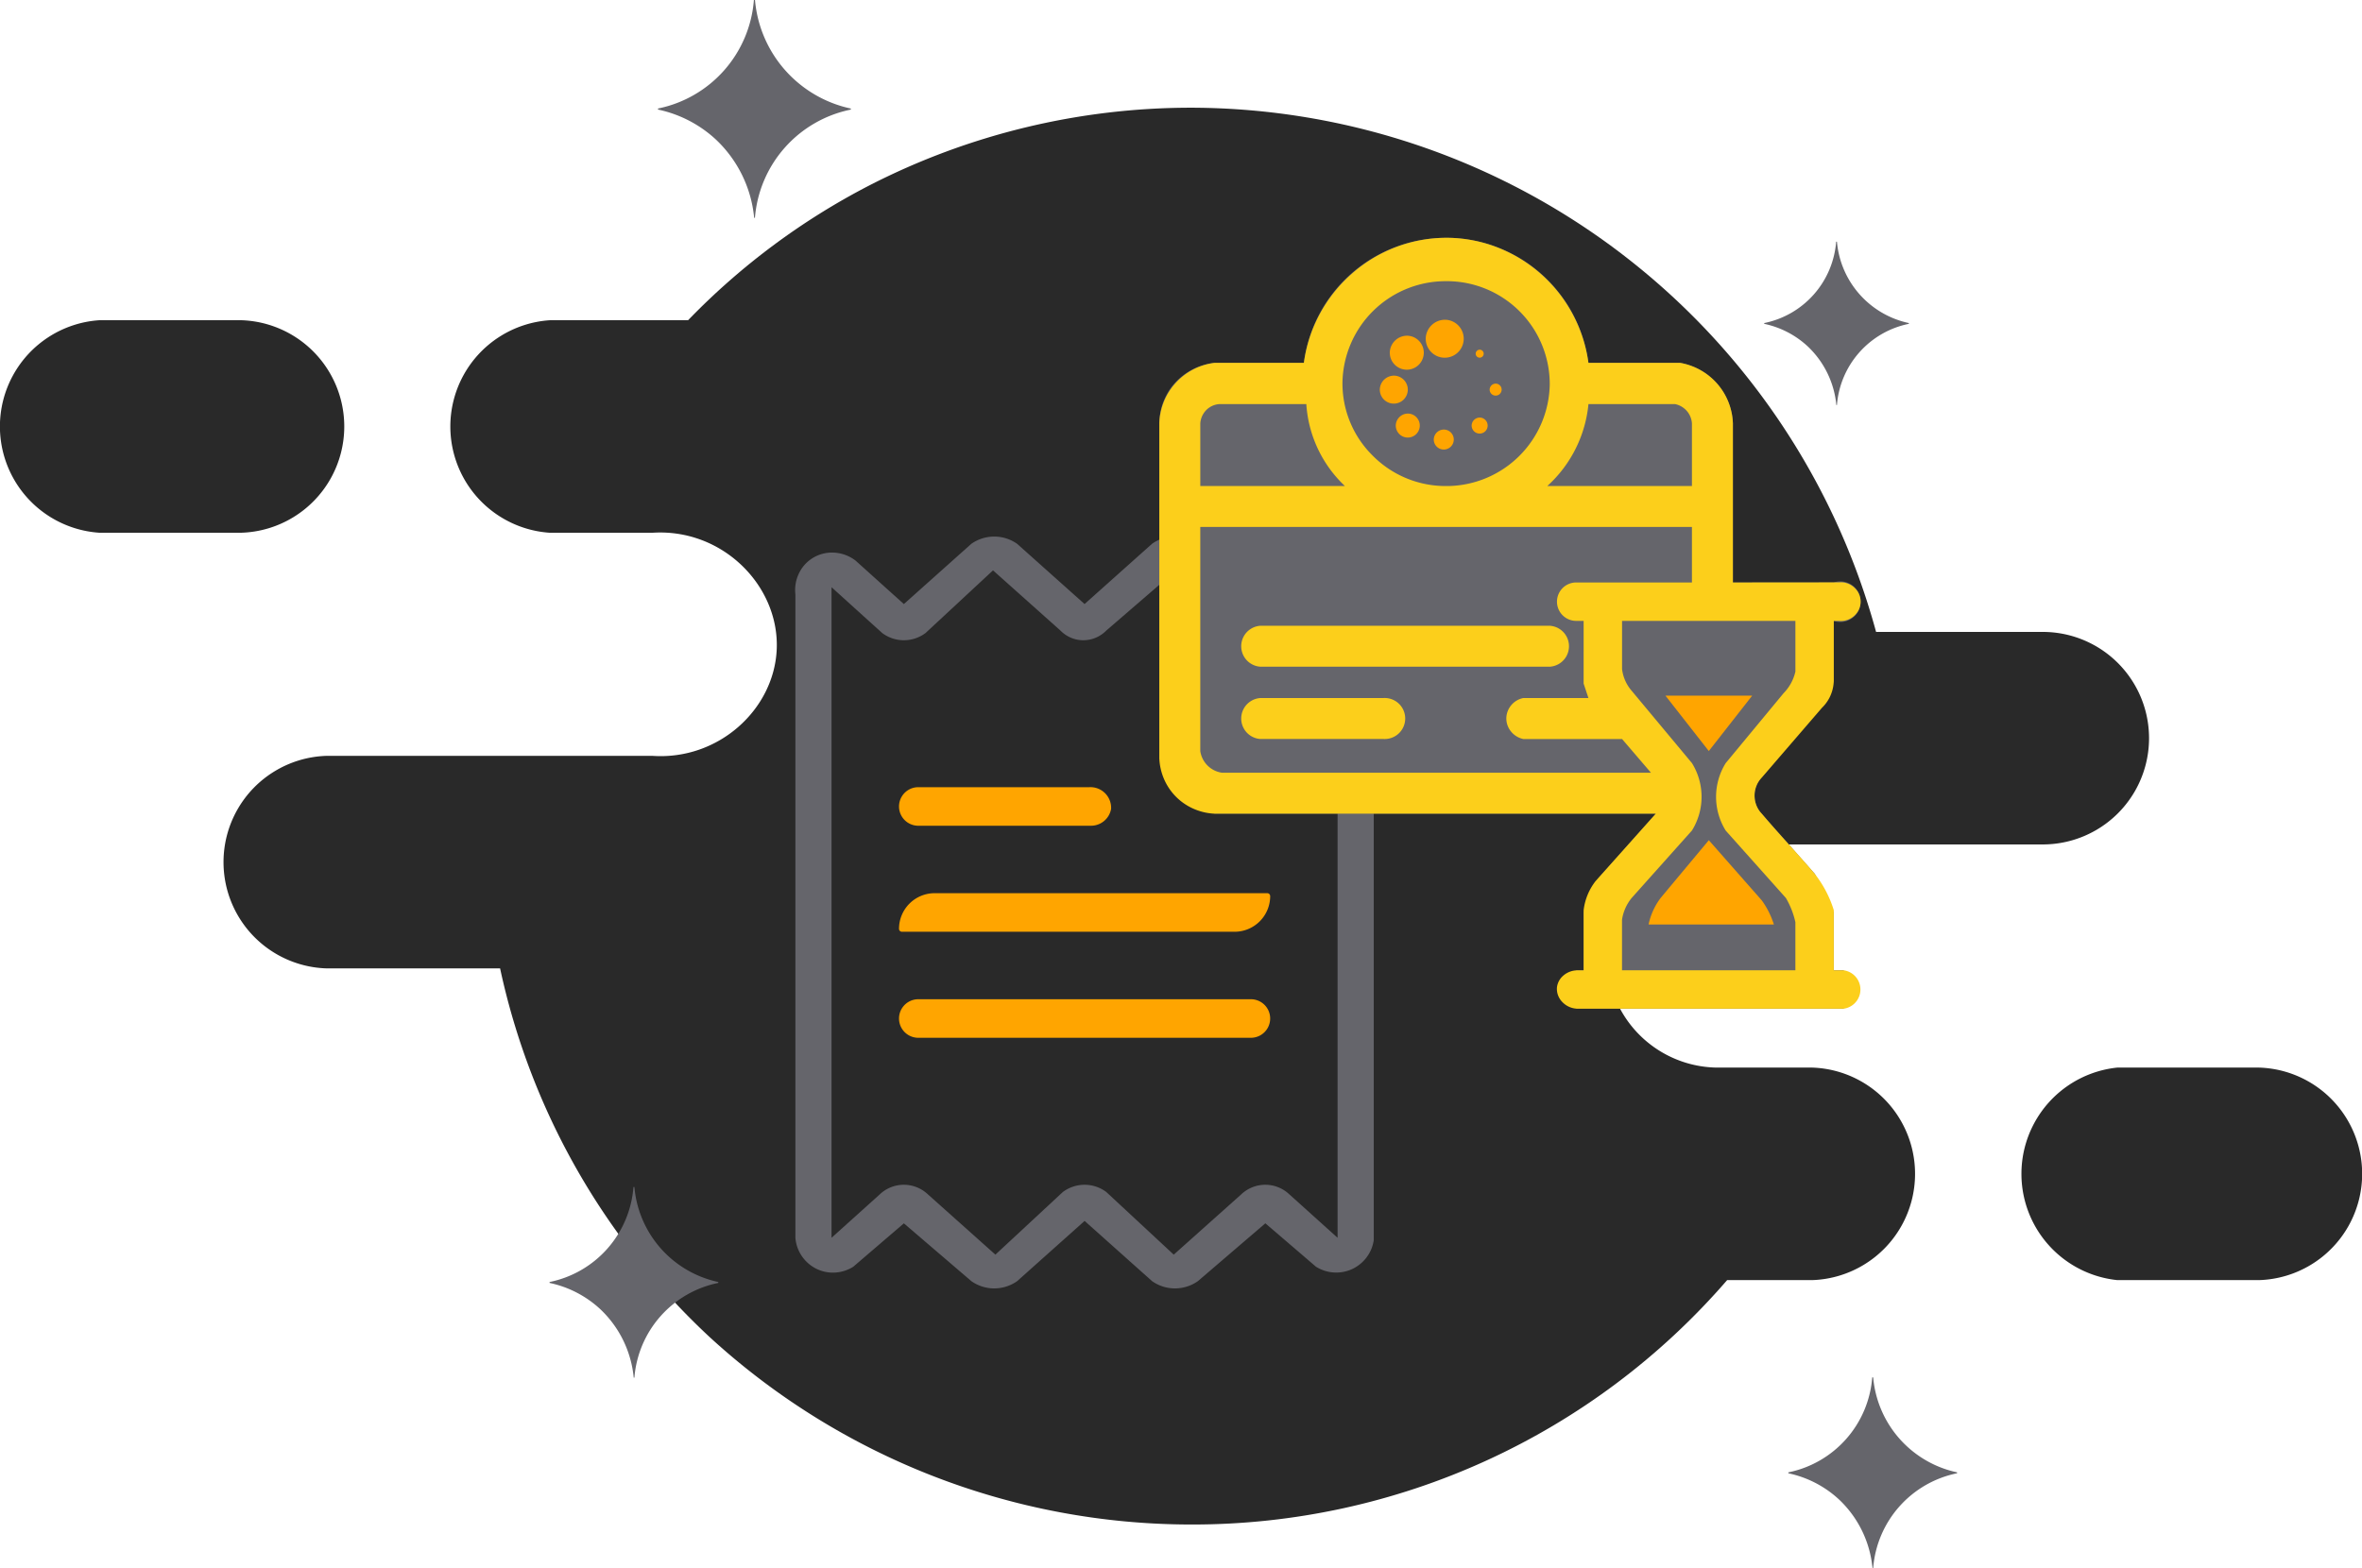 <svg xmlns="http://www.w3.org/2000/svg" width="280.121" height="186" viewBox="0 0 280.121 186">
  <g id="icon_paymentProcessing" transform="translate(-21.976 -173.3)">
    <path id="shape" d="M141.322,168.065a84.513,84.513,0,0,1-57.2-22.269,83.764,83.764,0,0,1-24.814-43.7H38.7a12.612,12.612,0,0,1,0-25.21H77.394c7.829.529,14.392-5.5,14.72-12.6.348-7.538-6.4-14.4-14.72-13.865H65.2a12.633,12.633,0,0,1,0-25.21H81.6a82.629,82.629,0,0,1,21.45-15.966A83.568,83.568,0,0,1,141.322,0a84.379,84.379,0,0,1,81.172,62.184h19.767a12.6,12.6,0,1,1,0,25.21H203.568a13.237,13.237,0,0,0,0,26.47h11.356a12.612,12.612,0,0,1,0,25.21H204.83a83.794,83.794,0,0,1-63.4,28.991Zm109.772-28.991a12.673,12.673,0,0,1,0-25.21h16.823a12.611,12.611,0,0,1,0,25.21ZM11.783,50.419a12.633,12.633,0,0,1,0-25.21H28.606a12.611,12.611,0,0,1,0,25.21Z" transform="translate(21.976 186.076)" fill="#292929"/>
    <path id="star" d="M762.528,273.6A10.687,10.687,0,0,1,754,283.254v.093a10.873,10.873,0,0,1,5.14,2.658,10.986,10.986,0,0,1,3.411,6.973h.07a10.687,10.687,0,0,1,8.528-9.631v-.093a10.837,10.837,0,0,1-8.528-9.654Z" transform="translate(-522.794 -71.632)" fill="#65656b"/>
    <path id="star-2" data-name="star" d="M306.371,173.3A14.25,14.25,0,0,1,295,186.173v.124a14.5,14.5,0,0,1,6.854,3.545,14.648,14.648,0,0,1,4.548,9.3h.093A14.25,14.25,0,0,1,317.866,186.3v-.124A14.449,14.449,0,0,1,306.5,173.3Z" transform="translate(-194.987)" fill="#65656b"/>
    <path id="star-3" data-name="star" d="M259.949,665.95A12.468,12.468,0,0,1,250,677.214v.109a12.685,12.685,0,0,1,6,3.1,12.817,12.817,0,0,1,3.98,8.135h.082a12.469,12.469,0,0,1,9.949-11.236v-.109a12.642,12.642,0,0,1-9.949-11.263Z" transform="translate(-162.849 -351.839)" fill="#65656b"/>
    <path id="star-4" data-name="star" d="M773.949,744.95A12.468,12.468,0,0,1,764,756.214v.109a12.685,12.685,0,0,1,6,3.1,12.817,12.817,0,0,1,3.98,8.135h.082a12.469,12.469,0,0,1,9.949-11.236v-.109a12.643,12.643,0,0,1-9.949-11.263Z" transform="translate(-529.936 -408.259)" fill="#65656b"/>
    <path id="Shape_11_copy" data-name="Shape 11 copy" d="M45.05,89.2a4.721,4.721,0,0,1-2.717-.86l-2.945-2.629-1.057-.944-4-3.573-8,7.145a4.721,4.721,0,0,1-2.717.86l-.141,0a4.724,4.724,0,0,1-2.572-.858l-3.618-3.1-.338-.289-4.048-3.469-6,5.145a4.521,4.521,0,0,1-2.414.7A4.413,4.413,0,0,1,2.6,86.909,4.5,4.5,0,0,1,.031,83.194V6.879a4.542,4.542,0,0,1,.4-2.453A4.332,4.332,0,0,1,4.381,1.913a4.572,4.572,0,0,1,2.8.964l2.4,2.161.457.412,2.858,2.572,8-7.146a4.72,4.72,0,0,1,2.716-.86l.142,0a4.721,4.721,0,0,1,2.572.857l8,7.146,8-7.146A4.727,4.727,0,0,1,45.06,0c.138,0,.278.006.416.019a4.673,4.673,0,0,1,2.287.857l8,6.86,6-5.145a4.48,4.48,0,0,1,2.539-.79,4.337,4.337,0,0,1,2.034.5,4.4,4.4,0,0,1,2.287,3.43V83.479a4.507,4.507,0,0,1-2.572,3.43,4.507,4.507,0,0,1-4.287-.286L59.793,84.93l-4.027-3.451-8,6.86a4.723,4.723,0,0,1-2.572.858ZM34.329,76.906a4.314,4.314,0,0,1,2.572.857l4,3.716,4,3.716,8-7.146a4.145,4.145,0,0,1,5.716,0l5.716,5.145V6.021l-6.288,5.431a3.851,3.851,0,0,1-2.287.858l-.141,0a3.9,3.9,0,0,1-2.432-.86l-5.309-4.93-2.694-2.5L36.9,11.166a3.839,3.839,0,0,1-1.245.846,3.761,3.761,0,0,1-1.473.3l-.141,0a3.8,3.8,0,0,1-2.572-1.143l-8-7.145-8,7.431a4.287,4.287,0,0,1-5.145,0l-2.212-2-.848-.767L4.318,6.021V83.194l5.716-5.145a4.145,4.145,0,0,1,5.716,0L22,83.631l1.751,1.563,8-7.431A4.315,4.315,0,0,1,34.329,76.906Z" transform="translate(116.274 236.934)" fill="#65656b"/>
    <path id="Shape_12" data-name="Shape 12" d="M2.287,29.727a2.287,2.287,0,0,1,0-4.574H41.73a2.287,2.287,0,1,1,0,4.574ZM.347,17.15A.346.346,0,0,1,0,16.8a4.226,4.226,0,0,1,4.226-4.226H43.671a.347.347,0,0,1,.347.347A4.227,4.227,0,0,1,39.79,17.15ZM22.58,4.574H2.287A2.286,2.286,0,1,1,2.287,0H22.58a2.452,2.452,0,0,1,2.572,2.572,2.419,2.419,0,0,1-2.444,2Q22.645,4.577,22.58,4.574Z" transform="translate(128.595 266.678)" fill="orange"/>
    <path id="Shape_28" data-name="Shape 28" d="M503,294.009a7.29,7.29,0,0,1,1.429-4.293,7.39,7.39,0,0,1,5.112-2.888h10.6a17.014,17.014,0,0,1,33.748,0h10.877a7.553,7.553,0,0,1,6.255,7.181v18.87h11.966a2.407,2.407,0,1,1,0,4.557v7.151l-1.1,2.572L574.17,336.3a3.29,3.29,0,0,0,0,3.716l6.574,7.431,2.248,4.573v6.859h1.182v4.555H552.448v-4.555h.875v-6.859l1.7-4,6.86-7.717H509.541L503,333.736Z" transform="translate(-343.536 -70.484)" fill="#65656b"/>
    <path id="Shape_29" data-name="Shape 29" d="M616.357,299a2.253,2.253,0,1,1-2.367,2.132A2.293,2.293,0,0,1,616.357,299Z" transform="translate(-422.927 -87.77)" fill="orange"/>
    <path id="Shape_29_copy" data-name="Shape 29 copy" d="M598.109,307a2.016,2.016,0,1,1-2.117,1.907A2.052,2.052,0,0,1,598.109,307Z" transform="translate(-409.191 -93.875)" fill="orange"/>
    <path id="Shape_29_copy_2" data-name="Shape 29 copy 2" d="M592.737,327a1.66,1.66,0,1,1-1.744,1.571A1.69,1.69,0,0,1,592.737,327Z" transform="translate(-405.377 -109.139)" fill="orange"/>
    <path id="Shape_29_copy_3" data-name="Shape 29 copy 3" d="M600.489,346a1.423,1.423,0,1,1-1.495,1.346A1.448,1.448,0,0,1,600.489,346Z" transform="translate(-411.483 -123.64)" fill="orange"/>
    <path id="Shape_29_copy_4" data-name="Shape 29 copy 4" d="M619.241,354A1.186,1.186,0,1,1,618,355.121,1.207,1.207,0,0,1,619.241,354Z" transform="translate(-425.984 -129.745)" fill="orange"/>
    <path id="Shape_29_copy_5" data-name="Shape 29 copy 5" d="M637.993,348a.949.949,0,1,1-1,.9A.966.966,0,0,1,637.993,348Z" transform="translate(-440.485 -125.166)" fill="orange"/>
    <path id="Shape_29_copy_6" data-name="Shape 29 copy 6" d="M646.744,331a.711.711,0,1,1-.747.673A.724.724,0,0,1,646.744,331Z" transform="translate(-447.355 -112.193)" fill="orange"/>
    <path id="Shape_29_copy_7" data-name="Shape 29 copy 7" d="M639.5,314a.474.474,0,1,1-.5.449A.483.483,0,0,1,639.5,314Z" transform="translate(-442.014 -99.219)" fill="orange"/>
    <path id="Shape_27" data-name="Shape 27" d="M47.745,90.6a2.214,2.214,0,0,1-.584-1.706,2.178,2.178,0,0,1,.783-1.4,2.557,2.557,0,0,1,1.653-.6c.045,0,.091,0,.136,0h.59V79.747a6.94,6.94,0,0,1,1.411-3.43l5.924-6.635,1.222-1.368H6.541A6.965,6.965,0,0,1,3.9,67.657a6.757,6.757,0,0,1-3.41-3.622A6.932,6.932,0,0,1,0,61.744V22.017a7.461,7.461,0,0,1,6.541-7.181H17.146a17.013,17.013,0,0,1,1.939-5.9,17.209,17.209,0,0,1,3.775-4.7A16.962,16.962,0,0,1,34.026,0L34.3,0a16.707,16.707,0,0,1,5.948,1.2A17.183,17.183,0,0,1,50.894,14.836H61.771a7.621,7.621,0,0,1,2.318.809,7.545,7.545,0,0,1,3.937,6.372v18.87L80.6,40.875c.076-.007.153-.011.228-.011a2.346,2.346,0,0,1,1.669.7,2.229,2.229,0,0,1-.016,3.212,2.347,2.347,0,0,1-1.653.681c-.075,0-.152,0-.228-.011h-.611v6.865a4.689,4.689,0,0,1-.532,2.286,4.583,4.583,0,0,1-.858,1.143l-3.661,4.246-3.485,4.043a3.1,3.1,0,0,0,0,4.287c1.048,1.239,2.113,2.425,3.142,3.571l0,0c1.03,1.148,2.1,2.334,3.144,3.573a13.323,13.323,0,0,1,2.248,4.287v7.145h1.182a2.3,2.3,0,0,1,0,4.555H49.648A2.552,2.552,0,0,1,47.745,90.6ZM54.88,51.165a4.81,4.81,0,0,0,1.142,2.572l2.522,3.026,4.623,5.548a7.574,7.574,0,0,1,0,8l-.15.168-7,7.835a5.328,5.328,0,0,0-1.142,2.572v6H75.435V81.176a10.025,10.025,0,0,0-1.121-2.858l-4.6-5.155-.073-.081-2.47-2.766a7.575,7.575,0,0,1,0-8l6.86-8.289a5.368,5.368,0,0,0,1.407-2.572V45.443H54.88ZM4.859,60.883a3.031,3.031,0,0,0,2.572,2.572H58.308l-3.429-4H43.159a2.563,2.563,0,0,1-1.486-.937,2.455,2.455,0,0,1-.515-1.635,2.509,2.509,0,0,1,2-2.287h7.735l-.571-1.715V45.443h-.882a2.278,2.278,0,0,1,0-4.557H63.167V34.3H4.859ZM21.722,17.152a12.013,12.013,0,0,0,3.529,8.633,12.171,12.171,0,0,0,8.709,3.662c.111,0,.224,0,.336,0a12.266,12.266,0,0,0,12.007-12A12.208,12.208,0,0,0,34.3,5.147c-.112,0-.225,0-.338,0A12.239,12.239,0,0,0,21.722,17.152Zm27.725,7.717a15.014,15.014,0,0,1-3.43,4.573H63.167V22.017a2.5,2.5,0,0,0-.572-1.435,2.531,2.531,0,0,0-1.429-.857H50.894A15.03,15.03,0,0,1,49.447,24.869Zm-42.3-5.145a2.435,2.435,0,0,0-1.429.572,2.488,2.488,0,0,0-.857,1.721v7.425H22.008a14.646,14.646,0,0,1-4.573-9.718ZM26.582,59.454H12a2.434,2.434,0,0,1,0-4.859H26.582a2.433,2.433,0,1,1,.061,4.86ZM12,50.879a2.434,2.434,0,0,1,0-4.859H46.3a2.434,2.434,0,0,1,0,4.859Z" transform="translate(159.464 201.508)" fill="#fccf1b"/>
    <path id="Shape_30" data-name="Shape 30" d="M713,462h10.29l-5.145,6.574Z" transform="translate(-493.513 -206.183)" fill="orange"/>
    <path id="Shape_31" data-name="Shape 31" d="M713.146,522l6.288,7.146A10.031,10.031,0,0,1,720.863,532H706a7.961,7.961,0,0,1,1.429-3.144Z" transform="translate(-488.513 -249.033)" fill="orange"/>
  </g>
</svg>
